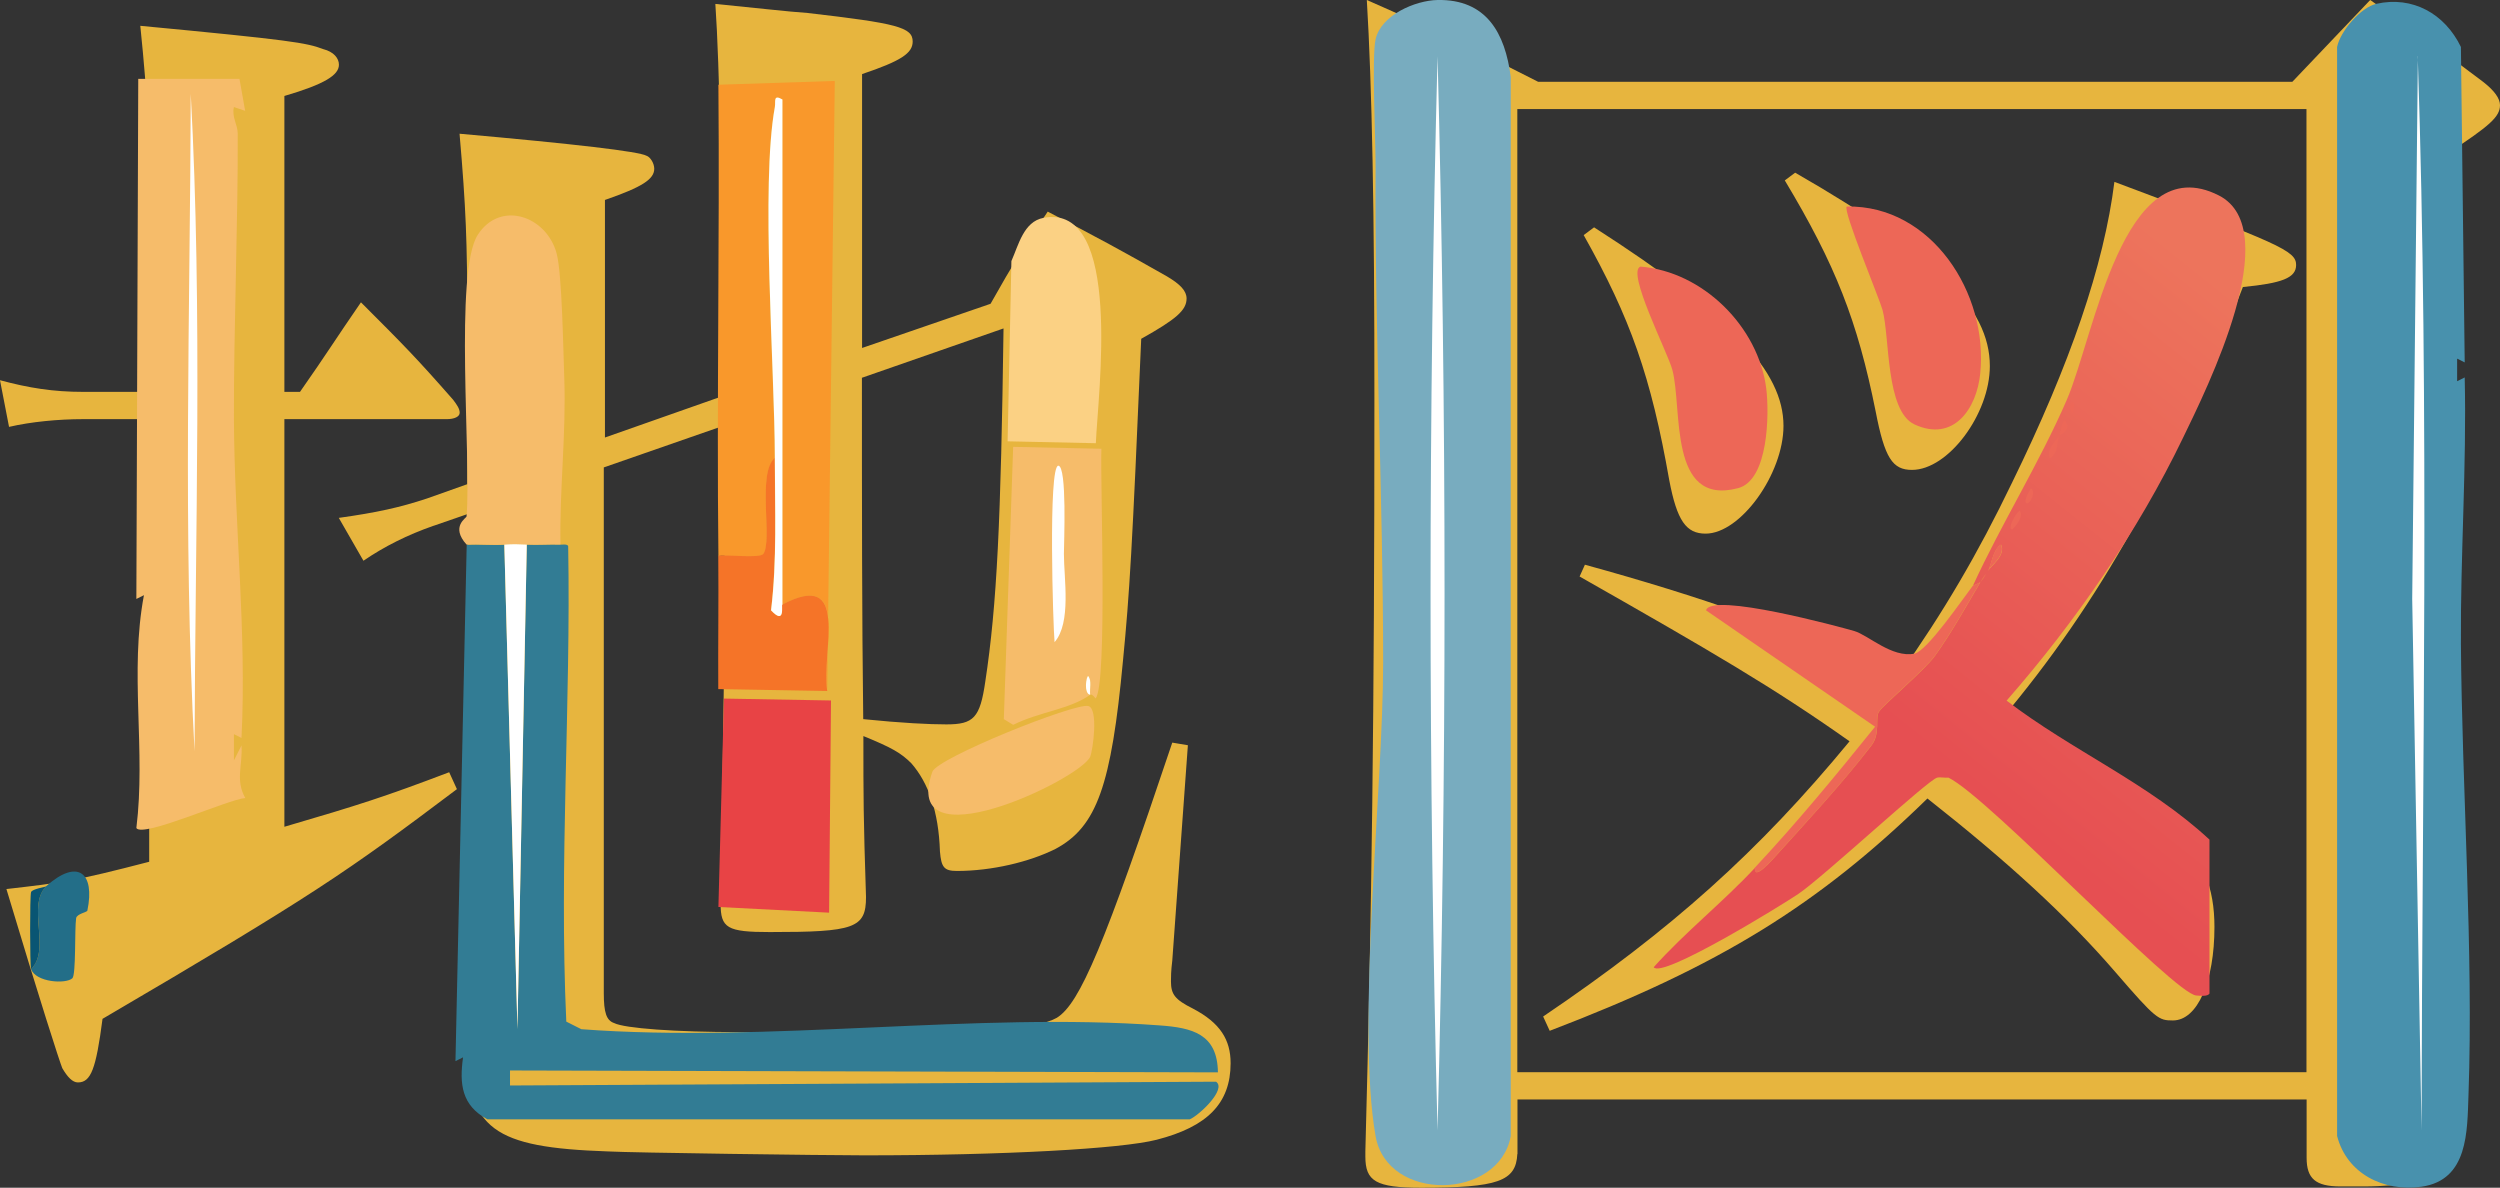 <?xml version="1.0" encoding="UTF-8"?><svg id="_レイヤー_2" xmlns="http://www.w3.org/2000/svg" xmlns:xlink="http://www.w3.org/1999/xlink" viewBox="0 0 171.42 81.44"><rect x="0" y="0" width="171.42" height="81.44" fill="#333333" stroke="none"/><defs><style>.cls-1{fill:#e7b53e;}.cls-2{fill:#327c94;}.cls-3{fill:#236e88;}.cls-4{fill:#f9982b;}.cls-5{fill:#095573;}.cls-6{fill:url(#_名称未設定グラデーション_2);}.cls-7{fill:#f6bc6a;}.cls-8{fill:#fff;}.cls-9{fill:#ed6757;}.cls-10{fill:#f57428;}.cls-11{fill:#4891ad;}.cls-12{fill:#78acbf;}.cls-13{fill:#fbd184;}.cls-14{fill:#e84345;}</style><linearGradient id="_名称未設定グラデーション_2" x1="161.09" y1="26.44" x2="137.66" y2="55.84" gradientUnits="userSpaceOnUse"><stop offset="0" stop-color="#ed745c"/><stop offset="1" stop-color="#e64f52"/></linearGradient></defs><g id="_データ"><path class="cls-1" d="M31.33,54.11c-7.57,5.7-9.88,7.3-24.3,15.75-.45,3.47-.8,4.36-1.69,4.36-.36,0-.71-.36-1.07-.98-.18-.44-1.51-4.54-3.83-12.28,3.83-.44,4.63-.53,9.79-1.87v-30.35h-4.54c-1.69,0-3.56.18-5.07.53l-.62-3.2c1.96.53,3.65.8,5.7.8h4.54v-12.28c0-5.16-.09-7.65-.62-12.82,10.32.98,11.39,1.16,12.55,1.6.71.18,1.07.62,1.07,1.07,0,.71-.98,1.33-3.74,2.14v20.29h1.07c1.87-2.67,2.4-3.56,4.18-6.14,2.85,2.85,3.74,3.74,6.32,6.68.27.36.45.62.45.89s-.36.44-.89.44h-11.13v27.95c5.16-1.51,6.85-2.05,11.3-3.74l.53,1.16ZM29.73,36.05c-1.78.62-3.38,1.42-4.81,2.4l-1.69-2.94c2.58-.36,4.18-.71,6.05-1.33l2.76-.98v-11.39c0-5.16-.09-7.57-.53-12.64q12.02,1.07,12.82,1.51c.27.09.53.53.53.89,0,.71-.8,1.25-3.38,2.14v16.29l8.1-2.85q-.09-20.56-.53-26.88c2.76.27,4.98.53,6.32.62,6.14.71,7.21.98,7.21,1.96,0,.8-.8,1.33-3.47,2.23v18.78l8.81-3.03c1.6-2.85,2.14-3.65,3.92-6.32,3.74,1.96,4.9,2.58,8.19,4.45.89.53,1.33.98,1.33,1.51,0,.8-.71,1.42-3.11,2.76-.62,14.51-.8,17.45-1.25,22.07-.8,8.54-1.78,11.39-4.63,12.91-1.78.89-4.36,1.51-6.76,1.51-.89,0-1.07-.27-1.16-1.33-.09-2.76-.8-4.72-1.96-6.05-.71-.71-1.33-1.07-3.29-1.87,0,4.27,0,5.52.18,11.04,0,2.14-.8,2.4-6.59,2.4-2.94,0-3.38-.27-3.38-1.96.27-17.44.27-17.8.27-24.12,0-.45,0-3.74-.09-8.63l-8.19,2.85v36.05c0,1.33.18,1.87.71,2.05.71.36,4.18.62,8.63.62,16.91,0,20.29-.18,21.72-.98,1.6-.98,3.29-5.07,7.92-18.87l1.07.18-1.07,14.77c-.09.71-.09,1.16-.09,1.42,0,.89.27,1.25,1.51,1.87,1.87.98,2.58,2.14,2.58,3.74,0,2.76-1.6,4.36-5.07,5.25-2.4.62-10.5,1.07-20.03,1.07-2.67,0-16.11-.18-17.62-.27-7.83-.27-9.61-1.51-9.7-7.3.09-14.15.09-26.26.09-36.4l-2.31.8ZM59.1,25.9c0,8.63,0,16.38.09,23.41,2.67.27,4.54.36,5.7.36,1.87,0,2.31-.44,2.67-2.94.8-5.25,1.07-11.04,1.25-24.21l-9.7,3.38Z"/><path class="cls-1" d="M104.04,79.13c-.09,1.87-1.33,2.31-6.59,2.31-3.12,0-3.83-.45-3.83-2.14v-.36c.44-16.29.62-30.35.62-51.44C94.25,14.51,94.07,5.79,93.72,0c5.07,2.23,6.68,3.03,11.75,5.61h51.71L162.52,0c3.56,2.49,4.54,3.2,7.74,5.61.8.62,1.16,1.16,1.16,1.6,0,.8-.71,1.42-3.56,3.29v6.05c0,35.6.09,48.33.53,62.04,0,.89-.18,1.42-.53,1.78-.71.53-3.12.98-5.79.98h-1.6c-1.69,0-2.31-.53-2.31-1.96v-4h-54.11v3.74ZM104.04,73.52h54.11V7.48h-54.11v66.04ZM108.67,38.72c8.1,2.23,13.8,4.27,21.54,7.57,3.03-4.27,5.43-8.37,7.74-13.17,4.01-8.19,6.32-14.95,7.03-20.65,11.39,4.27,12.46,4.72,12.46,5.7,0,.89-.98,1.25-3.65,1.51-4.81,12.64-9.79,21.63-16.64,29.73,11.66,5.87,14.69,8.81,14.69,14.15,0,3.74-1.16,6.41-2.85,6.41-.98,0-1.16-.09-3.92-3.29-3.38-3.92-7.48-7.65-12.91-11.93-7.48,7.3-14.24,11.48-25.9,15.93l-.45-.98c8.81-5.96,14.77-11.3,21.01-18.87-5.16-3.65-9.43-6.14-18.51-11.3l.36-.8ZM109.29,15.58c9.43,6.05,13,9.88,13,13.62,0,3.29-2.94,7.39-5.34,7.39-1.34,0-1.96-.89-2.49-3.65-1.25-7.12-2.67-11.13-5.87-16.82l.71-.53ZM123.09,11.84c9.61,5.52,13.35,9.26,13.35,13.26,0,3.29-2.85,7.12-5.34,7.12-1.33,0-1.87-.8-2.49-4.01-1.25-6.23-2.76-10.06-6.23-15.84l.71-.53Z"/><g id="_生成オブジェクト"><path class="cls-12" d="M98.57,0c3.35-.06,4.63,2.26,5.02,5.28v72.62c-.8,4.4-8.47,4.57-9.27,0-1.34-7.67.52-23.82.52-32.45,0-11.24-.59-23.08-.52-33.99.01-1.86-.27-7.53,0-8.76C94.69,1.03,97.04.03,98.57,0Z"/><path class="cls-8" d="M98.57,3.86c.64,24.52.64,49.13,0,73.65-.64-24.52-.64-49.13,0-73.65Z"/><path class="cls-11" d="M162.95.26c2.47-.55,4.68.67,5.79,2.96l.26,21.63-.52-.26v1.55l.52-.26c.14,6.07-.3,12.22-.26,18.28.07,9.85.87,21.15.52,30.9-.09,2.52-.01,5.85-3.22,6.31-2.6.37-5.13-.9-5.79-3.48V3.22c.21-1.06,1.61-2.72,2.7-2.96Z"/><path class="cls-8" d="M165.78,3.86c.81,24.53.3,49.11.26,73.65l-.64-36.44.39-37.21Z"/><path class="cls-9" d="M126.64,14.16c5.8-.1,9.71,5.96,9.14,11.46-.24,2.39-1.82,4.73-4.51,3.48-1.99-.93-1.68-5.98-2.19-7.85-.2-.75-2.76-6.88-2.45-7.08Z"/><path class="cls-9" d="M112.48,18.28c4.3.34,8.1,4.14,8.63,8.37.21,1.72.16,6.27-1.93,6.82-4.82,1.28-3.8-5.47-4.51-8.11-.32-1.21-3.17-6.73-2.19-7.08Z"/><path class="cls-9" d="M120.33,59.49c2.88-3.08,5.59-6.37,8.24-9.66l-11.59-7.98c.33-1.27,9.21,1.14,10.17,1.42s2.57,1.85,4.12,1.55c.86-.17,3.3-3.74,3.99-4.64.02-.02.5-.23.52-.26-1.01,1.72-1.93,3.39-3.09,5.02-.69.97-3.53,3.35-3.86,3.86-.27.41.12,1.49-.52,2.32-2.03,2.65-4.45,5.24-6.7,7.73-.05.05-1.41,1.62-1.29.64Z"/><path class="cls-6" d="M120.33,59.49c-.12.98,1.24-.59,1.29-.64,2.24-2.48,4.66-5.08,6.7-7.73.64-.83.24-1.91.52-2.32.34-.51,3.18-2.89,3.86-3.86,1.16-1.63,2.08-3.3,3.09-5.02.29-.37.36-.55.52-.77.19-.34,1.25-1.08.9-1.8-.57.32-.67,1.48-.9,1.8-.07.13-.31.43-.52.77-.02.02-.5.23-.52.26,1.98-4.31,4.55-8.4,6.44-12.75s3.84-17.38,10.43-14.03c4.62,2.35-.82,13.24-2.45,16.61-3.12,6.48-7.39,12.64-12.1,18.03,4.48,3.43,9.75,5.67,13.91,9.53v10.56c-.15.22-.66.14-.9.13-1.49-.06-14.22-13.59-17-14.94-.25.03-.54-.05-.77,0-.61.13-7.82,6.83-9.53,7.98-1.11.75-9.35,5.83-9.91,5.02,2.16-2.41,4.76-4.47,6.95-6.82Z"/><path class="cls-9" d="M136.3,39.14c.23-.33.34-1.49.9-1.8.35.73-.71,1.46-.9,1.8Z"/><path class="cls-9" d="M141.19,29.87c-.16.4-.02,1.19-.64,1.55-.27-.57.4-1.15.64-1.55Z"/><path class="cls-9" d="M138.49,35.02c.28.39-.24,1.03-.52,1.29-.37-.06.3-1.21.52-1.29Z"/><path class="cls-9" d="M141.19,29.87c.08-.13.14-.84.39-1.03.54.64-.37.98-.39,1.03Z"/><path class="cls-9" d="M139.26,33.48c.36.25-.04,1.04-.26,1.03-.34-.02.15-.86.26-1.03Z"/><path class="cls-9" d="M135.78,39.92c.2-.34.44-.64.52-.77-.16.22-.23.4-.52.77Z"/><path class="cls-9" d="M142.09,27.56c.13,0,.17.23.13.39-.15.96-.46-.37-.13-.39Z"/><path class="cls-3" d="M2.13,66.44c1.38-1.34-.31-4.3,1.03-5.67,2.18-1.94,3.37-.92,2.83,1.67-.02.11-.73.22-.77.52-.11.74,0,3.89-.26,4.12-.45.41-2.52.28-2.83-.64Z"/><path class="cls-5" d="M3.16,60.78c-1.34,1.37.35,4.33-1.03,5.67-.08-.25-.09-5.03,0-5.28.08-.22.99-.35,1.03-.39Z"/><path class="cls-7" d="M9.47,5.41h6.95l.39,2.19-.77-.26c-.16.68.25,1.19.26,1.8.03,5.91-.28,13.46-.26,19.57.03,7.27.88,14.58.52,21.89l-.52-.26v1.8l.52-1.03c.09,1.36-.44,2.37.26,3.61-1.15.08-7.02,2.74-7.47,2.06.66-5.33-.48-10.69.52-15.97l-.52.26.13-35.67Z"/><path class="cls-8" d="M13.08,6.44c.81,14.99.3,30.06.26,45.07-.81-14.99-.3-30.06-.26-45.07Z"/><path class="cls-2" d="M34.58,37.34l.9,33.22.64-33.22c.77.04,1.55-.03,2.32,0,0,.03.51-.08.52.13.19,10.82-.63,21.7-.13,32.58l1.03.52c12.73.96,27.15-1.19,39.66-.26,2.21.16,3.96.57,3.99,3.22l-48.54-.13v1.03l48.41-.26c.75.51-1.16,2.31-1.8,2.58h-48.16c-1.78-.96-1.92-2.43-1.67-4.25l-.52.26.77-35.41c.85-.04,1.73.05,2.58,0Z"/><path class="cls-7" d="M38.44,37.34c-.77-.03-1.55.04-2.32,0-.68-.03-.86-.04-1.55,0-.85.05-1.72-.04-2.58,0-1.12-1.24,0-1.82,0-1.93.34-3.97-.86-16.78.77-19.31,1.54-2.39,4.72-1.3,5.41,1.29.37,1.39.45,6.65.52,8.5.14,3.83-.33,7.66-.26,11.46Z"/><path class="cls-8" d="M36.12,37.34l-.64,33.22-.9-33.22c.69-.04.87-.03,1.55,0Z"/><path class="cls-4" d="M56.73,47.38c-.42-2.73,1.63-8.42-3.09-5.92V6.83c-.65-.39-.45.15-.52.52-.98,5.38-.01,17.9,0,24.08-1.22,1.08-.12,5.65-.77,6.57-.23.32-2.53.03-3.09.13-.12-10.77.09-21.55,0-32.32l7.98-.26-.52,41.85Z"/><polygon class="cls-14" points="49.64 47.9 56.98 48.03 56.85 62.58 49.26 62.19 49.64 47.9"/><path class="cls-10" d="M53.12,31.42c0,3.47.16,6.97-.26,10.43.99,1.06.7-.35.77-.39,4.72-2.5,2.67,3.19,3.09,5.92l-7.47-.13c-.02-3.05.03-6.1,0-9.14.56-.1,2.86.19,3.09-.13.65-.92-.44-5.49.77-6.57Z"/><path class="cls-8" d="M53.64,41.46c-.07.04.22,1.45-.77.39.42-3.46.26-6.96.26-10.43-.01-6.17-.98-18.7,0-24.08.07-.37-.14-.9.52-.52v34.64Z"/><path class="cls-13" d="M71.53,14.94c5.51-1.06,3.74,12.15,3.61,15.45l-6.05-.13.26-12.36c.49-1.1.84-2.7,2.19-2.96Z"/><path class="cls-7" d="M74.62,48.41c.72.17.31,3.08.13,3.48-.71,1.57-13.08,7.46-10.82,1.03.34-.96,9.76-4.73,10.69-4.51Z"/><path class="cls-7" d="M74.75,47.64c-.05-.41.13-.94-.13-1.29-.15,0-.33,1.24.13,1.29-1.42,1.01-3.44,1.15-5.28,2.06l-.64-.39.64-18.67,6.05.13c-.08,2.49.42,16.03-.39,17.12-.01.02-.25-.35-.39-.26Z"/><path class="cls-8" d="M72.56,31.93c.62,0,.39,5.4.39,6.05,0,1.68.52,4.72-.64,6.05-.1-1-.45-12.1.26-12.1Z"/><path class="cls-8" d="M74.75,47.64c-.45-.05-.28-1.29-.13-1.29.26.35.08.87.13,1.29Z"/></g></g></svg>